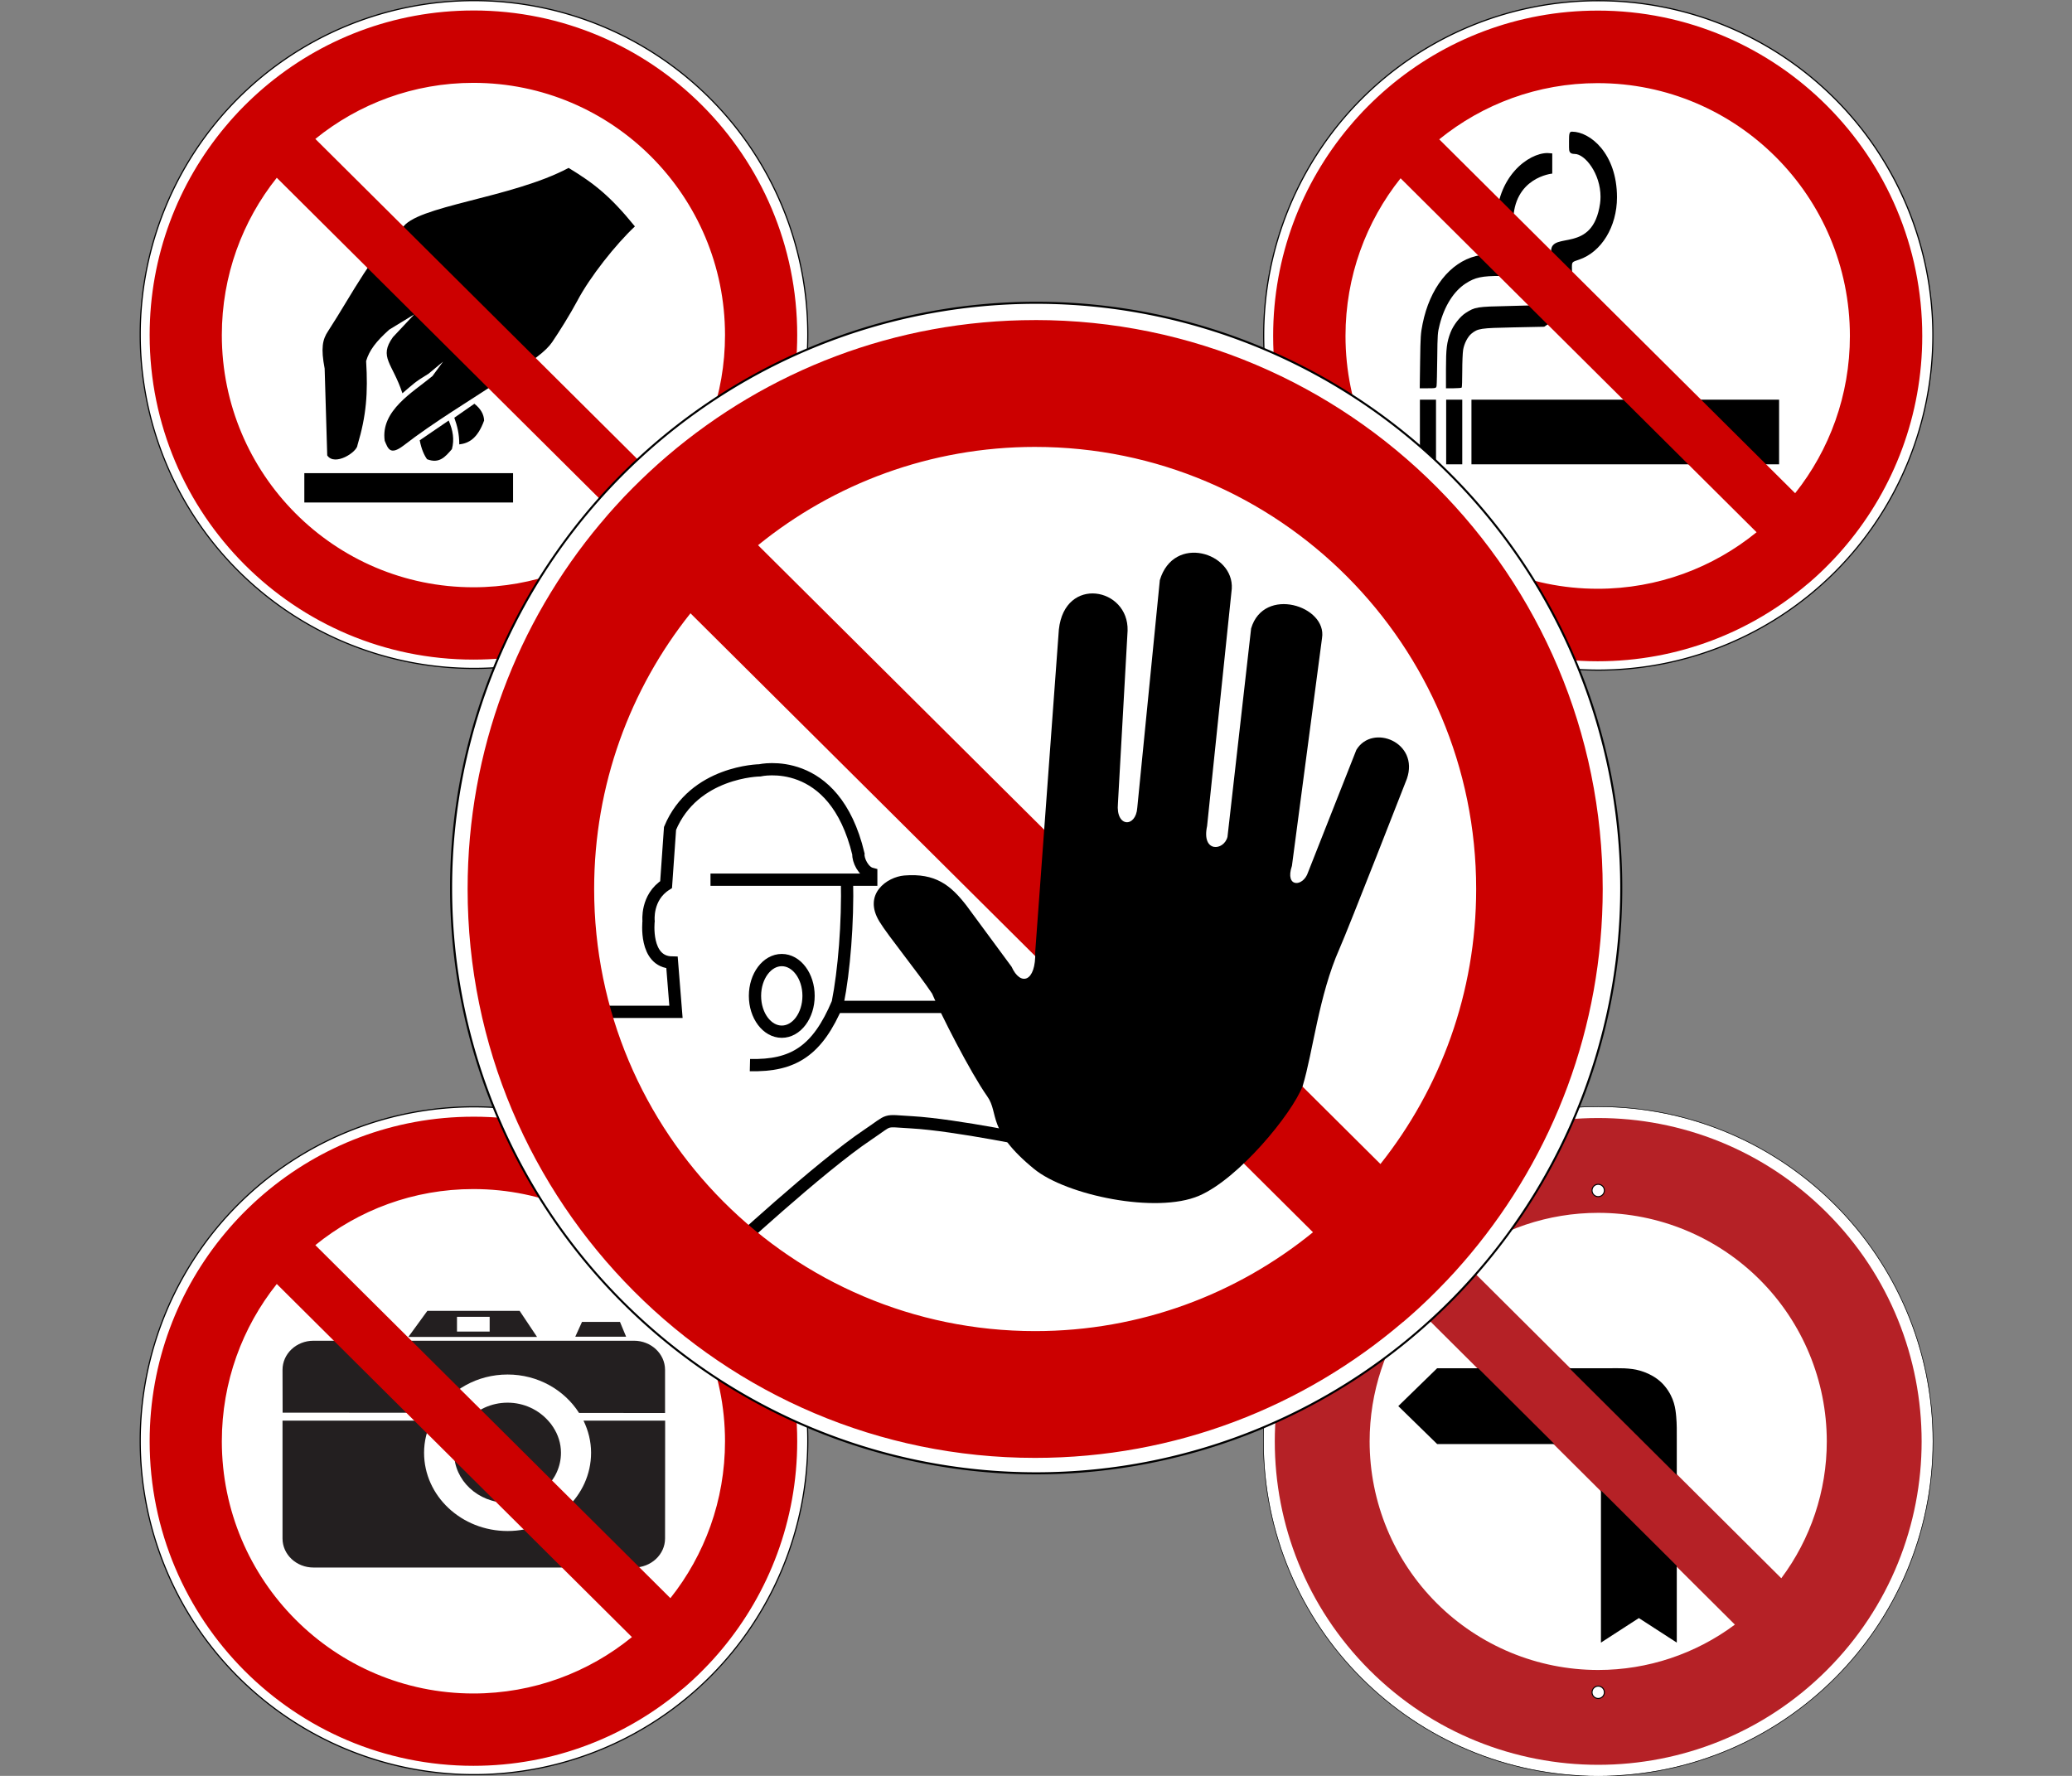 <?xml version="1.0" encoding="UTF-8" standalone="no"?>
<!-- Created with Inkscape (http://www.inkscape.org/) -->

<svg
   width="350"
   height="300"
   viewBox="0 0 350 300"
   version="1.1"
   id="svg1"
   xml:space="preserve"
   inkscape:version="1.3.2 (091e20e, 2023-11-25, custom)"
   sodipodi:docname="03831.svg"
   inkscape:export-filename="03831.png"
   inkscape:export-xdpi="96"
   inkscape:export-ydpi="96"
   xmlns:inkscape="http://www.inkscape.org/namespaces/inkscape"
   xmlns:sodipodi="http://sodipodi.sourceforge.net/DTD/sodipodi-0.dtd"
   xmlns="http://www.w3.org/2000/svg"
   xmlns:svg="http://www.w3.org/2000/svg"><rect x="0" y="0" width="350" height="300" fill="#808080" stroke="none"/><sodipodi:namedview
     id="namedview1"
     pagecolor="#ffffff"
     bordercolor="#000000"
     borderopacity="0.25"
     inkscape:showpageshadow="2"
     inkscape:pageopacity="0.0"
     inkscape:pagecheckerboard="0"
     inkscape:deskcolor="#d1d1d1"
     inkscape:document-units="px"
     inkscape:zoom="0.71268238"
     inkscape:cx="75.068504"
     inkscape:cy="133.29921"
     inkscape:window-width="1920"
     inkscape:window-height="991"
     inkscape:window-x="-9"
     inkscape:window-y="-9"
     inkscape:window-maximized="1"
     inkscape:current-layer="layer1" /><defs
     id="defs1" /><g
     inkscape:label="Ebene 1"
     inkscape:groupmode="layer"
     id="layer1"><g
       id="g7"
       transform="matrix(1.132,0,0,1.132,-23.024,-19.735)"><g
         id="g5"
         transform="translate(2.817,373.243)"><g
           transform="matrix(0.174,0,0,0.174,38.359,-355.803)"
           id="g867"><path
             id="path854"
             style="fill:#ffffff;stroke:#000000;stroke-width:1;stroke-linecap:butt;stroke-linejoin:miter;stroke-miterlimit:4"
             d="m 573,286.86 a 286.25,286.36 0 0 1 -572.5,0 286.25,286.36 0 1 1 572.5,0 z"
             inkscape:connector-curvature="0" /><g
             id="g906"
             transform="matrix(1.142,0,0,1.142,580.84,246.038)"><path
               inkscape:connector-curvature="0"
               id="path6"
               d="m -292.77,129.407 c 9.25,3.549 13.626,-1.772 18.662,-7.582 1.942,-7.272 0.807,-14.054 -2.428,-21.478 l -21.753,14.848 c 1.307,6.788 3.414,11.309 5.519,14.212" /><path
               inkscape:connector-curvature="0"
               id="path8"
               d="m -257.232,87.744 -15.076,10.494 c 2.264,6.301 3.722,12.115 3.722,20.035 6.814,-0.816 13.633,-4.042 18.654,-17.925 -0.156,-4.699 -2.589,-8.891 -7.3,-12.604" /><path
               inkscape:connector-curvature="0"
               id="path10"
               d="m -236.314,69.216 v 0 c 23.049,-13.082 33.104,-21.314 37.493,-27.772 5.188,-7.59 13.462,-20.836 18.815,-30.849 9.578,-18.247 29.049,-42.63 43.318,-56.034 -18.656,-22.938 -30.658,-32.301 -49.804,-43.931 -43.011,22.938 -115.537,28.431 -124.951,45.383 -21.739,17.116 -37.153,48.771 -55.652,77.197 -4.218,6.287 -5.52,12.753 -2.588,28.095 l 1.94,65.246 c 5.679,8.396 22.553,-2.589 22.724,-7.754 6.647,-22.123 7.941,-39.08 6.481,-63.141 2.432,-8.077 7.303,-14.535 17.364,-23.583 l 18.822,-11.466 -16.063,17.117 c -10.872,15.178 -0.323,19.39 7.138,42.157 7.782,-6.623 8.925,-8.247 19.633,-14.707 l 10.875,-9.041 -7.95,10.823 c -14.604,12.108 -39.096,25.842 -35.861,48.607 2.438,5.652 3.888,11.301 13.95,3.713 23.373,-18.086 49.653,-33.592 74.316,-50.06 m -148.63,70.653 h 156.753 v 22.038 h -156.753 v -21.958 -0.08" /></g><path
             inkscape:connector-curvature="0"
             d="m 286.24,8.96 c -68.53,0 -131.28,24.948 -179.72,66.25 -1.27,1.084 -2.53,2.175 -3.78,3.281 -0.5,0.444 -1,0.896 -1.5,1.344 -1.07,0.96 -2.133,1.929 -3.189,2.906 -0.281,0.261 -0.563,0.519 -0.843,0.781 -1.25,1.166 -2.492,2.344 -3.719,3.531 -1.408,1.363 -2.809,2.734 -4.188,4.125 -1.353,1.366 -2.706,2.733 -4.031,4.125 -1.374,1.446 -2.719,2.932 -4.062,4.407 -0.154,0.17 -0.316,0.33 -0.469,0.5 -1.162,1.28 -2.3,2.57 -3.438,3.87 -1.242,1.43 -2.442,2.87 -3.656,4.32 -0.047,0.05 -0.109,0.1 -0.156,0.15 -40.496,48.38 -64.906,110.73 -64.906,178.78 0,153.66 124.377,278.34 277.657,278.34 68.68,0 131.54,-25.07 180.03,-66.53 l 0.03,0.03 c 0.39,-0.33 0.78,-0.66 1.16,-1 0.16,-0.13 0.31,-0.27 0.47,-0.4 0.94,-0.82 1.88,-1.64 2.81,-2.47 0.74,-0.66 1.46,-1.31 2.19,-1.97 0.21,-0.19 0.42,-0.37 0.62,-0.56 0.97,-0.89 1.92,-1.79 2.88,-2.69 0.86,-0.81 1.71,-1.62 2.56,-2.44 0.12,-0.11 0.23,-0.23 0.35,-0.34 1.08,-1.06 2.14,-2.12 3.21,-3.19 0.32,-0.31 0.63,-0.62 0.94,-0.94 1.25,-1.26 2.49,-2.55 3.72,-3.84 0.12,-0.13 0.25,-0.25 0.38,-0.38 1.4,-1.48 2.81,-2.98 4.18,-4.5 1.26,-1.39 2.49,-2.8 3.72,-4.21 0.23,-0.27 0.46,-0.52 0.69,-0.79 1.05,-1.21 2.09,-2.45 3.12,-3.68 40.33,-48.33 64.63,-110.55 64.63,-178.44 0,-153.66 -124.41,-278.383 -277.69,-278.383 z m 0,62.062 c 119.11,0 215.78,96.908 215.78,216.308 0,50.85 -17.52,97.62 -46.84,134.56 l -304.5,-302.78 C 187.73,89.05 234.89,71.018 286.24,71.018 Z m -168.62,81.408 304.56,302.84 c -37.12,30.24 -84.42,48.37 -135.94,48.37 -119.11,0 -215.75,-96.91 -215.75,-216.31 0,-51 17.636,-97.91 47.13,-134.91 z"
             style="fill:#cc0000;stroke:none"
             id="path868" /></g><g
           id="g2"
           transform="matrix(0.174,0,0,0.174,38.359,-190.721)"><path
             inkscape:connector-curvature="0"
             id="path4"
             style="fill:#ffffff;stroke:#000000;stroke-width:1;stroke-linecap:butt;stroke-linejoin:miter;stroke-miterlimit:4"
             d="m 573,286.86 a 286.25,286.36 0 0 1 -572.5,0 286.25,286.36 0 1 1 572.5,0 z" /><g
             id="g886"
             transform="matrix(0.763,0,0,0.763,-104.091,-7.236)"><path
               style="fill:#231f20;fill-rule:nonzero"
               inkscape:connector-curvature="0"
               d="m 550.005,311.023 c 34.218,0 63.914,17.459 80.315,43.188 l 96.661,0.102 v -48.548 c 0,-18.072 -15.693,-32.723 -34.927,-32.723 H 331.837 c -19.289,0 -34.818,14.651 -34.818,32.723 l 0.109,48.14 172.508,0.102 c 16.51,-25.627 46.096,-42.984 80.369,-42.984"
               id="path2780" /><path
               style="fill:#231f20;fill-rule:nonzero"
               inkscape:connector-curvature="0"
               d="m 387.36,257.625 h -32.039 l -3.705,10.823 h 38.414 z"
               id="path2782" /><path
               style="fill:#231f20;fill-rule:nonzero"
               inkscape:connector-curvature="0"
               d="m 676.307,251.856 h -42.664 l -7.574,16.693 h 57.157 z"
               id="path2784" /><path
               style="fill:#231f20;fill-rule:nonzero"
               inkscape:connector-curvature="0"
               d="m 529.845,262.781 h -36.725 v -16.642 h 36.725 z m 33.673,-23.33 H 459.828 l -21.359,29.303 h 144.61 z"
               id="path2786" /><path
               style="fill:#231f20;fill-rule:nonzero"
               inkscape:connector-curvature="0"
               d="m 635.333,362.889 c 5.34,11.027 8.5,23.177 8.5,36.092 0,48.548 -42.01,87.959 -93.828,87.959 -51.872,0 -93.882,-39.411 -93.882,-87.959 0,-12.916 3.106,-25.065 8.5,-36.143 H 297.02 v 132.525 c 0,17.97 15.529,32.621 34.818,32.621 H 692.054 c 19.234,0 34.927,-14.651 34.927,-32.621 l 0.109,-132.474 z"
               id="path2788" /><path
               style="fill:#231f20;fill-rule:nonzero"
               inkscape:connector-curvature="0"
               d="m 601.169,370.087 c -1.471,-2.45 -3.324,-4.748 -5.34,-6.943 -10.952,-12.354 -27.353,-20.471 -45.824,-20.471 -18.526,0 -34.926,8.066 -45.878,20.369 -2.016,2.246 -3.869,4.543 -5.449,7.045 -5.503,8.474 -8.827,18.276 -8.827,28.894 0,31.038 26.917,56.257 60.154,56.257 33.074,0 59.991,-25.219 59.991,-56.257 0,-10.618 -3.269,-20.42 -8.827,-28.894"
               id="path2790" /></g><path
             inkscape:connector-curvature="0"
             d="m 286.24,8.96 c -68.53,0 -131.28,24.948 -179.72,66.25 -1.27,1.084 -2.53,2.175 -3.78,3.281 -0.5,0.444 -1,0.896 -1.5,1.344 -1.07,0.96 -2.133,1.929 -3.189,2.906 -0.281,0.261 -0.563,0.519 -0.843,0.781 -1.25,1.166 -2.492,2.344 -3.719,3.531 -1.408,1.363 -2.809,2.734 -4.188,4.125 -1.353,1.366 -2.706,2.733 -4.031,4.125 -1.374,1.446 -2.719,2.932 -4.062,4.407 -0.154,0.17 -0.316,0.33 -0.469,0.5 -1.162,1.28 -2.3,2.57 -3.438,3.87 -1.242,1.43 -2.442,2.87 -3.656,4.32 -0.047,0.05 -0.109,0.1 -0.156,0.15 -40.496,48.38 -64.906,110.73 -64.906,178.78 0,153.66 124.377,278.34 277.657,278.34 68.68,0 131.54,-25.07 180.03,-66.53 l 0.03,0.03 c 0.39,-0.33 0.78,-0.66 1.16,-1 0.16,-0.13 0.31,-0.27 0.47,-0.4 0.94,-0.82 1.88,-1.64 2.81,-2.47 0.74,-0.66 1.46,-1.31 2.19,-1.97 0.21,-0.19 0.42,-0.37 0.62,-0.56 0.97,-0.89 1.92,-1.79 2.88,-2.69 0.86,-0.81 1.71,-1.62 2.56,-2.44 0.12,-0.11 0.23,-0.23 0.35,-0.34 1.08,-1.06 2.14,-2.12 3.21,-3.19 0.32,-0.31 0.63,-0.62 0.94,-0.94 1.25,-1.26 2.49,-2.55 3.72,-3.84 0.12,-0.13 0.25,-0.25 0.38,-0.38 1.4,-1.48 2.81,-2.98 4.18,-4.5 1.26,-1.39 2.49,-2.8 3.72,-4.21 0.23,-0.27 0.46,-0.52 0.69,-0.79 1.05,-1.21 2.09,-2.45 3.12,-3.68 40.33,-48.33 64.63,-110.55 64.63,-178.44 C 563.93,133.67 439.52,8.947 286.24,8.947 Z m 0,62.062 c 119.11,0 215.78,96.908 215.78,216.308 0,50.85 -17.52,97.62 -46.84,134.56 L 150.68,119.11 C 187.73,89.05 234.89,71.018 286.24,71.018 Z M 117.62,152.43 422.18,455.27 c -37.12,30.24 -84.42,48.37 -135.94,48.37 -119.11,0 -215.75,-96.91 -215.75,-216.31 0,-51 17.636,-97.91 47.13,-134.91 z"
             style="fill:#cc0000;stroke:none"
             id="path18-2" /></g><g
           id="g3"
           transform="matrix(0.299,0,0,0.299,206.006,-355.802)"><path
             inkscape:connector-curvature="0"
             id="path4-8"
             style="fill:#ffffff;stroke:#000000;stroke-width:0.583;stroke-linecap:butt;stroke-linejoin:miter;stroke-miterlimit:4"
             d="m 334.25,167.376 a 166.979,167.043 0 0 1 -333.958,0 166.979,167.043 0 1 1 333.958,0 z" /><path
             d="m 257.509,199.451 v 32.278 H 103.974 V 199.451 Z M 99.39,231.729 h -8.034 v -32.278 h 8.034 z m -13.103,0 h -8.034 v -32.278 h 8.034 z M 176.607,98.44 c 0,14.648 -7.748,27.365 -18.959,31.132 -3.471,1.165 -3.527,1.093 -3.527,3.877 0,1.449 0.082,2.173 0.082,3.622 0,15.591 -7.406,21.755 -13.916,25.985 l -15.469,0.317 c -16.374,0.336 -17.624,0.523 -20.843,3.128 -1.861,1.505 -3.641,4.977 -4.149,8.089 -0.24,1.468 -0.436,6.222 -0.436,10.565 0,4.342 -0.122,8.055 -0.271,8.25 -0.148,0.196 -1.978,0.357 -4.064,0.357 h -3.794 v -9.5 c 0,-10.318 0.394,-13.492 2.274,-18.367 1.405,-3.643 4.704,-7.894 7.535,-9.711 4.706,-3.02 5.463,-3.14 21.897,-3.488 16.81,-0.356 16.838,-0.361 19.445,-3.847 2.321,-3.104 3.543,-7.524 3.543,-12.028 0,-5.749 -2.227,-9.198 -2.227,-11.498 0,-10.213 20.824,1.7 24.438,-23.841 0.152,-1.071 0.225,-2.18 0.225,-3.308 0,-11.527 -7.737,-21.362 -12.896,-21.362 -2.576,0 -2.82,-1.282 -2.82,-3.206 0,-1.218 -0.007,-2.261 -0.007,-3.151 0,-3.734 0.131,-4.767 1.487,-4.767 8.98,0 22.446,10.852 22.452,32.751 z m -32.302,-21.895 v 10.074 c 0,4e-4 -19.495,1.751 -19.494,24.222 0.04,13.267 4.984,17.449 4.984,21.642 0,4.441 -1.948,5.206 -11.042,5.206 -9.61,0 -12.932,0.708 -17.647,3.762 -5.947,3.851 -10.621,11.243 -12.986,20.535 -1.035,4.067 -1.093,4.877 -1.217,16.822 -0.072,6.902 -0.222,13.09 -0.333,13.751 -0.194,1.149 -0.382,1.202 -4.305,1.202 h -4.101 l 0.19,-13.484 c 0.173,-12.349 0.278,-13.922 1.242,-18.7 3.588,-17.782 13.632,-30.549 26.596,-33.808 1.663,-0.418 5.01,-0.76 7.436,-0.76 3.801,0 4.664,-0.282 4.664,-0.707 0,-2.899 -1.991,-5.798 -1.991,-14.496 0,-23.825 16.235,-35.445 25.581,-35.445 0.242,0 0.486,0.02 2.424,0.183 z"
             id="path8-0"
             inkscape:connector-curvature="0"
             style="stroke-width:0.807" /><path
             inkscape:connector-curvature="0"
             d="m 166.973,5.267 c -39.976,0 -76.58,14.553 -104.837,38.646 -0.741,0.632 -1.476,1.269 -2.205,1.914 -0.292,0.259 -0.583,0.523 -0.875,0.784 -0.624,0.56 -1.244,1.125 -1.86,1.695 -0.164,0.152 -0.328,0.303 -0.492,0.456 -0.729,0.68 -1.454,1.367 -2.169,2.06 -0.821,0.795 -1.639,1.595 -2.443,2.406 -0.789,0.797 -1.579,1.594 -2.351,2.406 -0.801,0.844 -1.586,1.71 -2.369,2.571 -0.09,0.099 -0.184,0.193 -0.274,0.292 -0.678,0.747 -1.342,1.499 -2.006,2.257 -0.725,0.834 -1.425,1.674 -2.133,2.52 -0.027,0.029 -0.064,0.058 -0.091,0.087 -23.623,28.222 -37.862,64.592 -37.862,104.288 0,89.635 72.553,162.365 161.967,162.365 40.063,0 76.732,-14.624 105.017,-38.809 l 0.018,0.018 c 0.228,-0.193 0.455,-0.385 0.677,-0.583 0.093,-0.076 0.181,-0.158 0.274,-0.233 0.548,-0.478 1.097,-0.957 1.639,-1.441 0.432,-0.385 0.852,-0.764 1.278,-1.149 0.122,-0.111 0.245,-0.216 0.362,-0.327 0.566,-0.519 1.12,-1.044 1.68,-1.569 0.502,-0.472 0.998,-0.945 1.493,-1.423 0.07,-0.064 0.134,-0.134 0.204,-0.198 0.63,-0.618 1.248,-1.237 1.873,-1.861 0.187,-0.181 0.367,-0.362 0.548,-0.548 0.729,-0.735 1.452,-1.488 2.17,-2.24 0.07,-0.076 0.146,-0.146 0.222,-0.222 0.817,-0.863 1.639,-1.738 2.438,-2.625 0.735,-0.811 1.452,-1.633 2.17,-2.456 0.134,-0.158 0.268,-0.303 0.403,-0.461 0.613,-0.706 1.219,-1.429 1.82,-2.147 23.526,-28.192 37.701,-64.487 37.701,-104.09 0,-89.635 -72.573,-162.39 -161.986,-162.39 z m 0,36.203 c 69.481,0 125.872,56.53 125.872,126.18 0,29.663 -10.22,56.945 -27.323,78.493 L 87.897,69.522 c 21.612,-17.535 49.122,-28.054 79.077,-28.054 z m -98.362,47.488 177.66,176.657 c -21.653,17.64 -49.245,28.216 -79.298,28.216 -69.481,0 -125.854,-56.531 -125.854,-126.181 0,-29.75 10.288,-57.114 27.492,-78.698 z"
             style="fill:#cc0000;stroke:none;stroke-width:0.583"
             id="path18-5" /></g><g
           id="g14144"
           transform="matrix(0.208,0,0,-0.208,206.006,-90.702)"><path
             id="path14146"
             style="fill:#ffffff;fill-opacity:1;fill-rule:evenodd;stroke:none"
             d="m 240.395,0.402 c 132.554,0 240.003,107.449 240.003,240.003 0,132.547 -107.449,239.997 -240.003,239.997 C 107.848,480.402 0.398,372.952 0.398,240.405 0.398,107.851 107.848,0.402 240.395,0.402 Z" /><path
             id="path14148"
             style="fill:#000000;fill-opacity:1;fill-rule:evenodd;stroke:none"
             d="M 240.395,480.8 C 107.633,480.8 0,373.167 0,240.402 0,107.632 107.633,-0.001 240.395,-0.001 c 132.769,0 240.406,107.633 240.406,240.403 0,132.765 -107.637,240.398 -240.406,240.398 z m 0,-0.398 c 132.554,0 240.003,-107.45 240.003,-239.997 C 480.398,107.851 372.949,0.402 240.395,0.402 107.848,0.402 0.398,107.851 0.398,240.405 c 0,132.547 107.45,239.997 239.997,239.997 z" /><path
             id="path14150"
             style="fill:#b52126;fill-opacity:1;fill-rule:evenodd;stroke:none"
             d="m 240.398,472.425 c -59.378,0 -118.761,-22.652 -164.066,-67.961 -90.617,-90.613 -90.613,-237.523 0.008,-328.129 90.613,-90.617 237.515,-90.617 328.125,0 90.613,90.606 90.621,237.516 0,328.129 -45.301,45.309 -104.68,67.961 -164.063,67.961 z m 0,-68.035 c 43.497,0 85.207,-17.281 115.961,-48.035 30.754,-30.754 48.028,-72.461 48.028,-115.957 0,-35.594 -11.574,-69.993 -32.637,-98.172 -78.922,78.578 -159.75,159.015 -230.129,229.058 28.289,21.352 62.926,33.106 98.777,33.106 z M 108.516,337.862 C 187.379,259.331 268.137,178.956 338.457,108.96 310.301,87.956 275.945,76.409 240.398,76.409 c -43.492,0 -85.207,17.278 -115.96,48.032 -30.754,30.754 -48.028,72.464 -48.028,115.957 0,35.297 11.379,69.418 32.106,97.464 z" /><path
             id="path14152"
             style="fill:#ffffff;fill-opacity:1;fill-rule:nonzero;stroke:#000000;stroke-width:0.739;stroke-linecap:butt;stroke-linejoin:miter;stroke-miterlimit:4;stroke-dasharray:none;stroke-opacity:1"
             d="m 240.398,424.87 c 2.442,0 4.434,-1.976 4.434,-4.418 0,-2.461 -1.992,-4.441 -4.434,-4.441 -2.449,0 -4.425,1.98 -4.425,4.441 0,2.442 1.976,4.418 4.425,4.418 z" /><path
             id="path14154"
             style="fill:#ffffff;fill-opacity:1;fill-rule:nonzero;stroke:#000000;stroke-width:0.739;stroke-linecap:butt;stroke-linejoin:miter;stroke-miterlimit:4;stroke-dasharray:none;stroke-opacity:1"
             d="m 240.402,55.968 c -2.445,0 -4.433,1.977 -4.433,4.418 0,2.457 1.988,4.441 4.433,4.441 2.45,0 4.426,-1.984 4.426,-4.441 0,-2.441 -1.976,-4.418 -4.426,-4.418 z" /><path
             id="path14156"
             style="fill:#000000;fill-opacity:1;fill-rule:evenodd;stroke:none"
             d="m 253.863,292.925 c -1.144,-0.008 -2.3,-0.016 -3.5,-0.02 h -30.629 c 25.442,-25.324 50.621,-50.386 77.036,-76.671 v 25.812 c 0,5.922 0.085,10.641 -0.411,16.121 -0.492,5.481 -1.261,13.356 -8.066,21.738 -6.809,8.383 -17.242,11.582 -23.156,12.387 -4.434,0.598 -7.828,0.645 -11.274,0.629 z m -129,-0.02 -27.886,-27.168 27.89,-27.234 h 84.117 c -18.609,18.524 -35.832,35.668 -54.652,54.402 z m 117.5,-87.625 V 96.054 l 27.203,17.601 27.204,-17.601 v 55.066 c -17.457,17.371 -36.184,36.02 -54.407,54.16 z" /></g></g><g
         id="g4"
         transform="matrix(0.305,0,0,0.305,87.271,62.262)"><g
           style="fill:none;stroke:#000000;stroke-width:6;stroke-linecap:butt;stroke-linejoin:miter;stroke-miterlimit:4"
           id="g6"><path
             d="m 573.75,287.53 a 286.25,286.36 0 0 1 -572.5,0 286.25,286.36 0 1 1 572.5,0 z"
             style="fill:#ffffff;stroke-width:1"
             id="path1" /><path
             d="m 135.88,466.32 c 0,0 45.59,-42.27 69.22,-58.09 11.72,-7.84 7.14,-6.9 21.43,-6.09 21.79,1.24 63.32,9.98 63.32,9.98"
             id="path2" /><path
             d="m 66.393,348.09 h 44.877 l -1.93,-24.12 C 95.583,323.71 97.873,303.7 97.873,303.7 c 0,0 -1.29,-11.63 8.567,-17.86 l 1.93,-27.5 c 11.68,-28.03 43.91,-28.4 43.91,-28.4 0,0 36.42,-8.44 48.26,40.95 -0.26,2.85 2.38,8.61 6.27,9.65 v 2.89 h -78.65"
             id="path3" /><path
             d="m 147.46,374.15 c 21.28,0.52 33.06,-6.94 42.95,-30.44 3.11,-15.57 5.04,-39.26 4.53,-60.28"
             id="path4-85" /><path
             d="M 249.76,345.68 H 188.48"
             id="path5" /><path
             d="m 176.14,340.29 c 0,9.67 -5.87,17.52 -13.1,17.52 -7.24,0 -13.11,-7.85 -13.11,-17.52 0,-9.67 5.87,-17.52 13.11,-17.52 7.23,0 13.1,7.85 13.1,17.52 z"
             id="path6-4" /></g><path
           d="m 286.99,9.63 c -68.53,0 -131.28,24.948 -179.72,66.25 -1.27,1.084 -2.53,2.175 -3.78,3.281 -0.5,0.444 -1,0.896 -1.5,1.344 -1.07,0.96 -2.133,1.929 -3.189,2.906 -0.281,0.261 -0.563,0.519 -0.843,0.781 -1.25,1.166 -2.492,2.344 -3.719,3.531 -1.408,1.363 -2.809,2.734 -4.188,4.125 -1.353,1.366 -2.706,2.733 -4.031,4.125 -1.374,1.446 -2.719,2.932 -4.062,4.407 -0.154,0.17 -0.316,0.33 -0.469,0.5 -1.162,1.28 -2.3,2.57 -3.438,3.87 -1.242,1.43 -2.442,2.87 -3.656,4.32 -0.047,0.05 -0.109,0.1 -0.156,0.15 C 33.743,157.6 9.333,219.95 9.333,288 c 0,153.66 124.377,278.34 277.657,278.34 68.68,0 131.54,-25.07 180.03,-66.53 l 0.03,0.03 c 0.39,-0.33 0.78,-0.66 1.16,-1 0.16,-0.13 0.31,-0.27 0.47,-0.4 0.94,-0.82 1.88,-1.64 2.81,-2.47 0.74,-0.66 1.46,-1.31 2.19,-1.97 0.21,-0.19 0.42,-0.37 0.62,-0.56 0.97,-0.89 1.92,-1.79 2.88,-2.69 0.86,-0.81 1.71,-1.62 2.56,-2.44 0.12,-0.11 0.23,-0.23 0.35,-0.34 1.08,-1.06 2.14,-2.12 3.21,-3.19 0.32,-0.31 0.63,-0.62 0.94,-0.94 1.25,-1.26 2.49,-2.55 3.72,-3.84 0.12,-0.13 0.25,-0.25 0.38,-0.38 1.4,-1.48 2.81,-2.98 4.18,-4.5 1.26,-1.39 2.49,-2.8 3.72,-4.21 0.23,-0.27 0.46,-0.52 0.69,-0.79 1.05,-1.21 2.09,-2.45 3.12,-3.68 C 540.38,418.11 564.68,355.89 564.68,288 564.68,134.34 440.27,9.617 286.99,9.617 Z m 0,62.062 c 119.11,0 215.78,96.908 215.78,216.308 0,50.85 -17.52,97.62 -46.84,134.56 L 151.43,119.78 C 188.48,89.72 235.64,71.688 286.99,71.688 Z M 118.37,153.1 422.93,455.94 C 385.81,486.18 338.51,504.31 286.99,504.31 167.88,504.31 71.24,407.4 71.24,288 c 0,-51 17.636,-97.91 47.13,-134.91 z"
           style="fill:#cc0000;stroke:none"
           id="path7" /><path
           d="M 287.04,318.7 298.6,161.04 c 2.87,-26.5 34.21,-20.56 33.63,0.53 l -4.73,84.61 c -1.11,11.8 8.79,11.85 9.46,2.1 L 348,136.87 c 6.79,-22.61 36.3,-13.53 35.2,4.21 l -12.08,116.13 c -2.83,13.15 8.26,12.18 9.98,5.26 l 11.56,-101.95 c 6.17,-20.92 37.31,-11.04 34.69,4.73 l -14.72,111.41 c -3.64,10.8 5.54,10.46 7.89,3.15 l 23.64,-59.91 c 7.89,-12.99 30.92,-3.65 24.7,14.19 0,0 -28.55,73.16 -33.01,83.22 -10.08,22.73 -12.92,50.41 -17.96,67.07 -5.26,13.67 -31.31,45.38 -50.69,53.7 -20.95,9 -64.96,-0.24 -80.69,-13.09 -23.37,-19.09 -17.07,-27.17 -22.87,-35.42 -8.47,-12.02 -22.95,-40.58 -27.05,-50.38 -6.83,-10.24 -21.74,-28.56 -25.75,-35.21 -8.31,-13.51 3.69,-21.86 12.08,-22.59 15.35,-1.25 22.73,4.72 30.48,14.71 l 22.08,29.95 c 4.29,9.61 11.98,7.61 11.56,-7.35 z"
           style="fill:#000000;fill-rule:evenodd"
           id="path8-5" /></g></g></g></svg>
